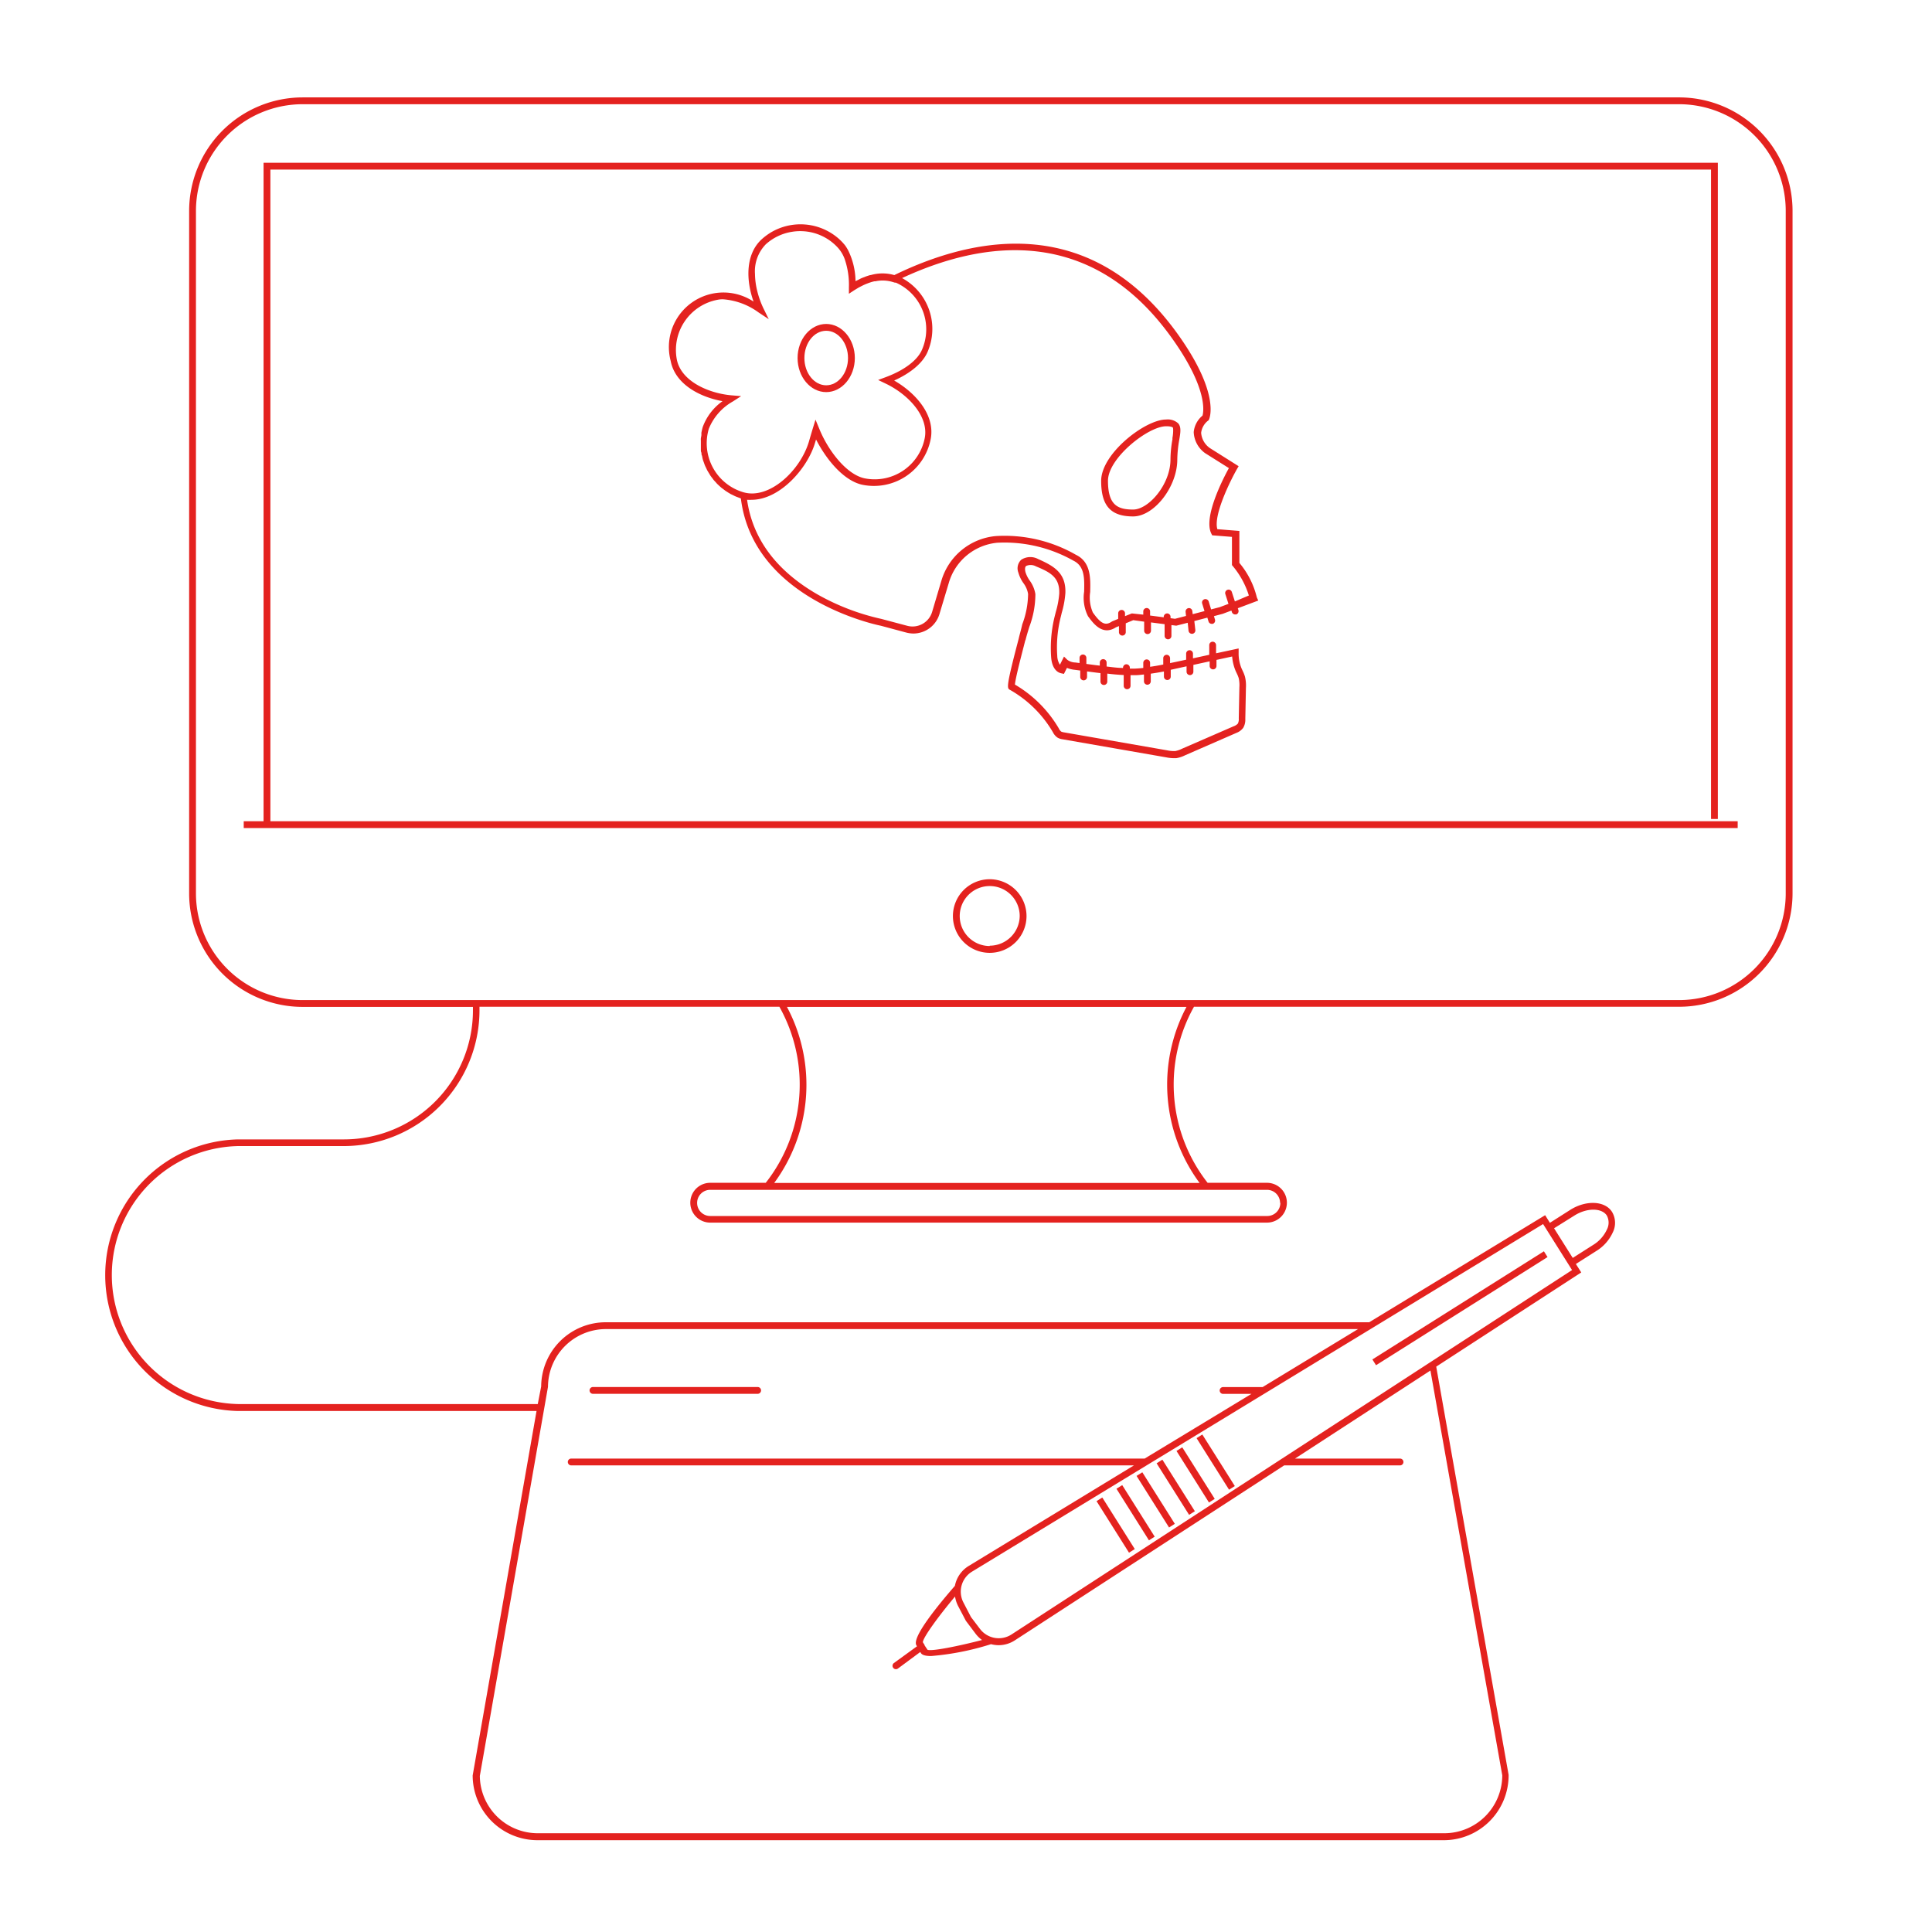 <svg xmlns="http://www.w3.org/2000/svg" viewBox="0 0 283.46 283.46"><defs><style>.cls-1{fill:#e4221f;}</style></defs><title>ilustracion</title><g id="Capa_2" data-name="Capa 2"><path class="cls-1" d="M246.32,14.29H44.39A16.67,16.67,0,0,0,27.75,30.93V131.09a16.66,16.66,0,0,0,16.64,16.64h25v.52a18.94,18.94,0,0,1-18.92,18.92H34.92a19.93,19.93,0,0,0,0,39.85h43.8l-9.37,53.47a9.51,9.51,0,0,0,9.5,9.5h133a9.51,9.51,0,0,0,9.49-9.59l-10.62-59.89L232,186.69l-.79-1.24,3-1.91a6.21,6.21,0,0,0,2.4-2.69,3.14,3.14,0,0,0-.07-3c-1-1.67-3.8-1.82-6.14-.35l-3,1.91-.7-1.12L200.89,194h-112a9.48,9.48,0,0,0-9.49,9.42L78.9,206h-44a18.93,18.93,0,0,1,0-37.85H50.43a19.94,19.94,0,0,0,19.92-19.92v-.52h44a23.34,23.34,0,0,1-2,25.83H104.2a2.92,2.92,0,0,0,0,5.84h81.69a2.92,2.92,0,1,0,0-5.84h-8.71a23.36,23.36,0,0,1-2-25.83h71.1A16.65,16.65,0,0,0,263,131.09V30.93A16.66,16.66,0,0,0,246.32,14.29ZM231,178.34c1.83-1.15,4-1.14,4.75,0a2.2,2.2,0,0,1,0,2.08,5.18,5.18,0,0,1-2,2.23l-3,1.91-2.74-4.35Zm-.35,8-82.25,53.47a3.45,3.45,0,0,1-4.61-.81l-1.33-1.75-1.11-2.14a3.44,3.44,0,0,1,1.26-4.52l83.79-51Zm-95,55.06s0,0,0-.06l0,0-.25-.39c0-.67,2.29-3.81,4.72-6.71a4.72,4.72,0,0,0,.43,1.35l1.16,2.21,1.37,1.82a4.58,4.58,0,0,0,1,1c-3.66.95-7.47,1.69-8,1.43ZM88.85,195h110.4l-14,8.51h-5.8a.5.5,0,0,0,0,1h4.16L167.94,214l-.13,0h-84a.5.5,0,0,0-.5.5.5.5,0,0,0,.5.5h82.56l-24.27,14.77a4.39,4.39,0,0,0-2,2.9c-4.28,4.94-6.18,7.88-5.64,8.74l.08.13L131.15,244a.5.5,0,0,0-.1.7.48.48,0,0,0,.4.2.49.49,0,0,0,.3-.1l3.27-2.42.1.16c.18.29.68.43,1.49.43a39.6,39.6,0,0,0,8.79-1.74,4.57,4.57,0,0,0,1.11.15,4.38,4.38,0,0,0,2.4-.72L188.41,215h17a.5.5,0,0,0,.5-.5.5.5,0,0,0-.5-.5H190l19.87-12.92,10.54,59.39a8.51,8.51,0,0,1-8.5,8.5h-133a8.5,8.5,0,0,1-8.51-8.41l10-57.09A8.51,8.51,0,0,1,88.85,195Zm99-18.51a1.92,1.92,0,0,1-1.92,1.92H104.2a1.92,1.92,0,0,1,0-3.84h81.69A1.92,1.92,0,0,1,187.81,176.48ZM176,173.56H113.59a24.29,24.29,0,0,0,1.87-25.83h58.62A24.29,24.29,0,0,0,176,173.56Zm86-42.47a15.66,15.66,0,0,1-15.64,15.64H44.39a15.66,15.66,0,0,1-15.64-15.64V30.93A15.66,15.66,0,0,1,44.39,15.29H246.32A15.66,15.66,0,0,1,262,30.93Z"></path><polygon class="cls-1" points="39.67 24.88 251.04 24.88 251.04 120.16 252.04 120.16 252.04 23.88 38.67 23.88 38.67 120.49 35.76 120.49 35.76 121.49 254.95 121.49 254.95 120.49 39.67 120.49 39.67 24.88"></polygon><path class="cls-1" d="M145.21,129a5.4,5.4,0,1,0,5.4,5.4A5.41,5.41,0,0,0,145.21,129Zm0,9.8a4.4,4.4,0,1,1,4.4-4.4A4.41,4.41,0,0,1,145.21,138.75Z"></path><rect class="cls-1" x="199.33" y="191.44" width="29.75" height="1" transform="translate(-69.36 143.82) rotate(-32.23)"></rect><rect class="cls-1" x="163.18" y="219.31" width="1" height="8.94" transform="translate(-94.1 121.71) rotate(-32.22)"></rect><rect class="cls-1" x="166.12" y="217.46" width="1" height="8.94" transform="translate(-92.66 122.98) rotate(-32.21)"></rect><rect class="cls-1" x="169.05" y="215.61" width="1" height="8.94" transform="translate(-91.22 124.27) rotate(-32.22)"></rect><rect class="cls-1" x="171.99" y="213.76" width="1" height="8.94" transform="translate(-89.78 125.55) rotate(-32.22)"></rect><rect class="cls-1" x="174.92" y="211.91" width="1" height="8.94" transform="translate(-88.34 126.82) rotate(-32.21)"></rect><rect class="cls-1" x="177.86" y="210.06" width="1" height="8.94" transform="translate(-86.91 128.12) rotate(-32.22)"></rect><path class="cls-1" d="M87,204.5h24.16a.5.5,0,1,0,0-1H87a.5.5,0,1,0,0,1Z"></path><path class="cls-1" d="M149.46,93.71l-.22.84c-1.65,6.33-1.49,6.43-1.05,6.67a17,17,0,0,1,6.29,6.21,2.06,2.06,0,0,0,.69.8,2,2,0,0,0,.75.24l15.2,2.65a5.93,5.93,0,0,0,1.07.12l.38,0a4.55,4.55,0,0,0,1.29-.42l7.54-3.29a2.24,2.24,0,0,0,1-.74,2.34,2.34,0,0,0,.31-1.3l.09-4.57a5.5,5.5,0,0,0-.14-1.64,5.24,5.24,0,0,0-.33-.84l-.14-.3a5.66,5.66,0,0,1-.46-2.37l0-.63-3.31.71v-1.2a.51.51,0,0,0-.5-.5.5.5,0,0,0-.5.5v1.42l-2.39.52V95.9a.5.5,0,0,0-1,0v.89l-1.54.33-.82.17v-.72a.5.5,0,0,0-.5-.5.5.5,0,0,0-.5.5v.93c-.64.13-1.29.24-1.93.33v-.58a.5.5,0,0,0-.5-.5.5.5,0,0,0-.5.5V98c-.43.05-.85.08-1.27.1h-.7v-.14a.51.51,0,0,0-.5-.5.5.5,0,0,0-.5.5V98c-.81,0-1.61-.12-2.41-.21v-.58a.5.5,0,0,0-.5-.5.5.5,0,0,0-.5.5v.45l-.53-.06-1.44-.19v-.88a.5.5,0,0,0-.5-.5.5.5,0,0,0-.5.5v.75l-.62-.08a2.08,2.08,0,0,1-1.17-.39l-.49-.48-.6,1.2a2.49,2.49,0,0,1-.39-1.3,18,18,0,0,1,.42-5.33c.07-.32.16-.64.24-1a13.69,13.69,0,0,0,.53-2.88c.12-3-1.76-4-4-5a2.43,2.43,0,0,0-2.48.11,1.73,1.73,0,0,0-.42,1.87,5,5,0,0,0,.75,1.56,3.63,3.63,0,0,1,.68,1.58,13,13,0,0,1-.85,4.45C149.81,92.41,149.6,93.08,149.46,93.71Zm1,.22c.14-.59.34-1.24.55-1.93a13.67,13.67,0,0,0,.9-4.83,4.6,4.6,0,0,0-.84-2,4.41,4.41,0,0,1-.62-1.25c-.07-.3-.11-.7.1-.88a1.61,1.61,0,0,1,1.45.06c2.12.87,3.5,1.62,3.41,4a12.91,12.91,0,0,1-.5,2.67c-.08.33-.17.66-.25,1a19.29,19.29,0,0,0-.44,5.62c.09,1.35.64,2.22,1.5,2.4l.38.08.44-.88a4.17,4.17,0,0,0,1.2.29l.75.1v.94a.5.5,0,0,0,.5.5.5.5,0,0,0,.5-.5v-.81l1.31.17.66.08V100a.5.5,0,0,0,.5.5.5.5,0,0,0,.5-.5V98.83c.8.1,1.6.17,2.41.21v1.58a.5.5,0,0,0,.5.5.5.5,0,0,0,.5-.5V99.06h.73c.42,0,.83-.06,1.24-.1v1a.5.5,0,0,0,.5.5.5.5,0,0,0,.5-.5V98.84c.65-.09,1.29-.2,1.93-.32v.75a.5.5,0,0,0,.5.5.5.5,0,0,0,.5-.5v-1l1-.22,1.32-.29v.79a.5.5,0,0,0,1,0v-1l2.39-.52v.68a.5.5,0,0,0,.5.5.5.5,0,0,0,.5-.5v-.89l2.3-.5a6.71,6.71,0,0,0,.53,2.16l.15.32a4.76,4.76,0,0,1,.28.69,4.63,4.63,0,0,1,.1,1.35l-.09,4.57a1.44,1.44,0,0,1-.13.75,1.52,1.52,0,0,1-.63.4l-7.54,3.28a4,4,0,0,1-1,.35,4.46,4.46,0,0,1-1.14-.09l-15.21-2.65a1.62,1.62,0,0,1-.4-.11,1.3,1.3,0,0,1-.36-.48,18,18,0,0,0-6.43-6.42c.07-.94,1-4.46,1.31-5.68C150.32,94.37,150.4,94.06,150.43,93.93Z"></path><path class="cls-1" d="M171.09,61.55c-3.07,0-9.53,5-9.53,9,0,3.66,1.4,5.22,4.69,5.22,3.09,0,6.48-4.36,6.48-8.34a17.78,17.78,0,0,1,.29-2.91c.18-1.07.31-1.85-.15-2.4A2.27,2.27,0,0,0,171.09,61.55Zm.95,2.8a17.15,17.15,0,0,0-.31,3.07c0,3.64-3.19,7.34-5.48,7.34s-3.69-.67-3.69-4.22c0-3.35,5.92-8,8.53-8,.73,0,.95.13,1,.21S172.16,63.6,172,64.35Z"></path><path class="cls-1" d="M184.4,87.65a12.4,12.4,0,0,0-2.56-5.06l0-4.69-3.23-.26c-.61-2,1.84-7,2.88-8.83l.24-.41-4.22-2.66a3,3,0,0,1-1.28-2.24,2.65,2.65,0,0,1,1-1.77l.1-.07.05-.11c.07-.15,1.65-3.67-4.34-12.19-12.67-18-29.7-14.91-41.83-9a6.25,6.25,0,0,0-3.46,0l-.07,0c-.22.06-.43.13-.66.21l-.16.07a5.83,5.83,0,0,0-.58.23l-.44.23a3.18,3.18,0,0,0-.32.16,10.46,10.46,0,0,0-1.1-4.57c-.11-.2-.22-.38-.34-.56s-.26-.33-.39-.48-.39-.41-.6-.6a8.51,8.51,0,0,0-10-.94,9.15,9.15,0,0,0-1.34,1c-2.36,2.17-2.33,5.92-1.19,9.14a8,8,0,0,0-12.16,8.7c.62,3.31,4.09,5.27,7.61,5.91a8,8,0,0,0-2.9,3.78,8.52,8.52,0,0,0-.2.84,2.89,2.89,0,0,0,0,.29c0,.18-.06.36-.08.54s0,.25,0,.38,0,.3,0,.46l0,.39c0,.14,0,.29,0,.43s0,.27.06.4,0,.27.07.41.07.27.1.4.06.26.1.38l.15.41a3.62,3.62,0,0,0,.13.35c.06.14.13.27.19.4s.1.22.16.33.15.25.23.38l.19.32c.08.12.17.24.26.35l.22.3c.09.11.2.22.3.33s.16.19.24.27l.33.31.28.25.35.26a3.55,3.55,0,0,0,.31.23l.36.23.35.21.38.18a3.26,3.26,0,0,0,.38.18c.13.06.26.1.39.15l.34.13c1.84,15,20.4,18.65,20.55,18.68l3.72,1a4.35,4.35,0,0,0,1.06.14,4,4,0,0,0,3.81-2.87l1.38-4.6a8.2,8.2,0,0,1,7.09-5.85,20.56,20.56,0,0,1,11.18,2.63c1.67.81,1.62,2.63,1.57,4.56a6,6,0,0,0,.57,3.59c.74,1,2.1,2.94,4.11,1.62l.43-.17v.89a.5.5,0,0,0,.5.5.5.5,0,0,0,.5-.5v-1.3l1.1-.46,1.6.22v1.32a.5.5,0,1,0,1,0V91.32l2,.26V93.3a.51.51,0,0,0,.5.5.5.5,0,0,0,.5-.5V91.71l.71.09,1.68-.43.12,1.18a.51.51,0,0,0,.5.44h.06a.5.5,0,0,0,.44-.55l-.15-1.32,1.91-.5.17.55a.49.49,0,0,0,.48.36l.14,0a.5.5,0,0,0,.33-.62l-.15-.51,1.28-.34,1.28-.48.07.22a.5.5,0,0,0,.48.35l.15,0a.51.51,0,0,0,.33-.63l-.09-.28,3-1.13ZM104,62.9a8.07,8.07,0,0,1,3.53-4l1.21-.78L107.3,58c-3.42-.31-7.39-2.1-8-5.27a7.49,7.49,0,0,1,6-8.75,3.8,3.8,0,0,1,.77-.07,10.07,10.07,0,0,1,5.21,1.92l1.51,1L112,45.22a12.94,12.94,0,0,1-.88-2.45,10.9,10.9,0,0,1-.35-2.58,5.67,5.67,0,0,1,1.6-4.36A7.48,7.48,0,0,1,116.26,34a7.31,7.31,0,0,1,1.48-.08,7.45,7.45,0,0,1,5.19,2.42,5.06,5.06,0,0,1,1,1.67,11.63,11.63,0,0,1,.62,4.15l0,.94h0l.79-.52.66-.4.29-.15.4-.2.34-.15.44-.17.27-.09a5.62,5.62,0,0,1,.55-.15l.15,0a5.11,5.11,0,0,1,2.59.12l.27.08h0l.14,0a7.49,7.49,0,0,1,3.82,9.87c-.68,1.55-2.62,3-5.32,4l-1.1.41,1.06.51c3.34,1.58,6.39,4.83,5.78,8a7.49,7.49,0,0,1-8.77,5.93c-2.64-.51-5.38-4-6.71-7.29l-.55-1.33L119.21,63l-.33,1.11-.19.66c-1.27,4.29-5.84,8.57-9.63,7.45A7.49,7.49,0,0,1,104,62.9Zm77.18,25.34-.45-1.39a.49.49,0,0,0-.62-.32.5.5,0,0,0-.33.63l.46,1.44-1.28.48-1.27.33-.35-1.16a.51.51,0,0,0-.63-.33.5.5,0,0,0-.33.62l.34,1.12-1.73.45-.05-.44a.5.5,0,0,0-.55-.45.51.51,0,0,0-.44.56l.06.59-1.62.42-.65-.09v-.2a.5.5,0,0,0-.5-.5.51.51,0,0,0-.5.5v.07l-2-.26v-.6a.5.5,0,0,0-1,0v.47L166.06,90l-1,.4v-.41a.5.5,0,0,0-.5-.5.5.5,0,0,0-.5.5v.81l-.85.35-.09.05c-.94.64-1.6.32-2.78-1.34a5.5,5.5,0,0,1-.39-3c.05-2,.12-4.4-2.09-5.46a21,21,0,0,0-11.74-2.75,9.18,9.18,0,0,0-8,6.55l-1.37,4.61a3,3,0,0,1-3.66,2l-3.76-1a33.88,33.88,0,0,1-9.39-3.6c-6-3.45-9.51-8.12-10.33-13.88a4.87,4.87,0,0,0,.65,0c4.19,0,8.24-4.66,9.32-8.36l.15-.49c1.53,3,4.13,6.13,6.88,6.66a8.48,8.48,0,0,0,9.94-6.72c.68-3.49-2.16-6.75-5.36-8.59,2.43-1.09,4.18-2.57,4.88-4.15a8.48,8.48,0,0,0-3.72-10.88c11.72-5.45,27.79-8,39.79,9.09,5.08,7.22,4.45,10.53,4.29,11.09a3.57,3.57,0,0,0-1.29,2.42,4,4,0,0,0,1.68,3.09l3.48,2.19c-.92,1.68-3.76,7.22-2.58,9.6l.13.26,2.9.23,0,4.14.12.14a12.48,12.48,0,0,1,2.36,4.32Z"></path><path class="cls-1" d="M121.22,57.53c2.31,0,4.2-2.24,4.2-5s-1.89-5-4.2-5-4.2,2.24-4.2,5S118.9,57.53,121.22,57.53Zm0-9c1.76,0,3.2,1.79,3.2,4s-1.44,4-3.2,4-3.2-1.79-3.2-4S119.45,48.53,121.22,48.53Z"></path></g></svg>